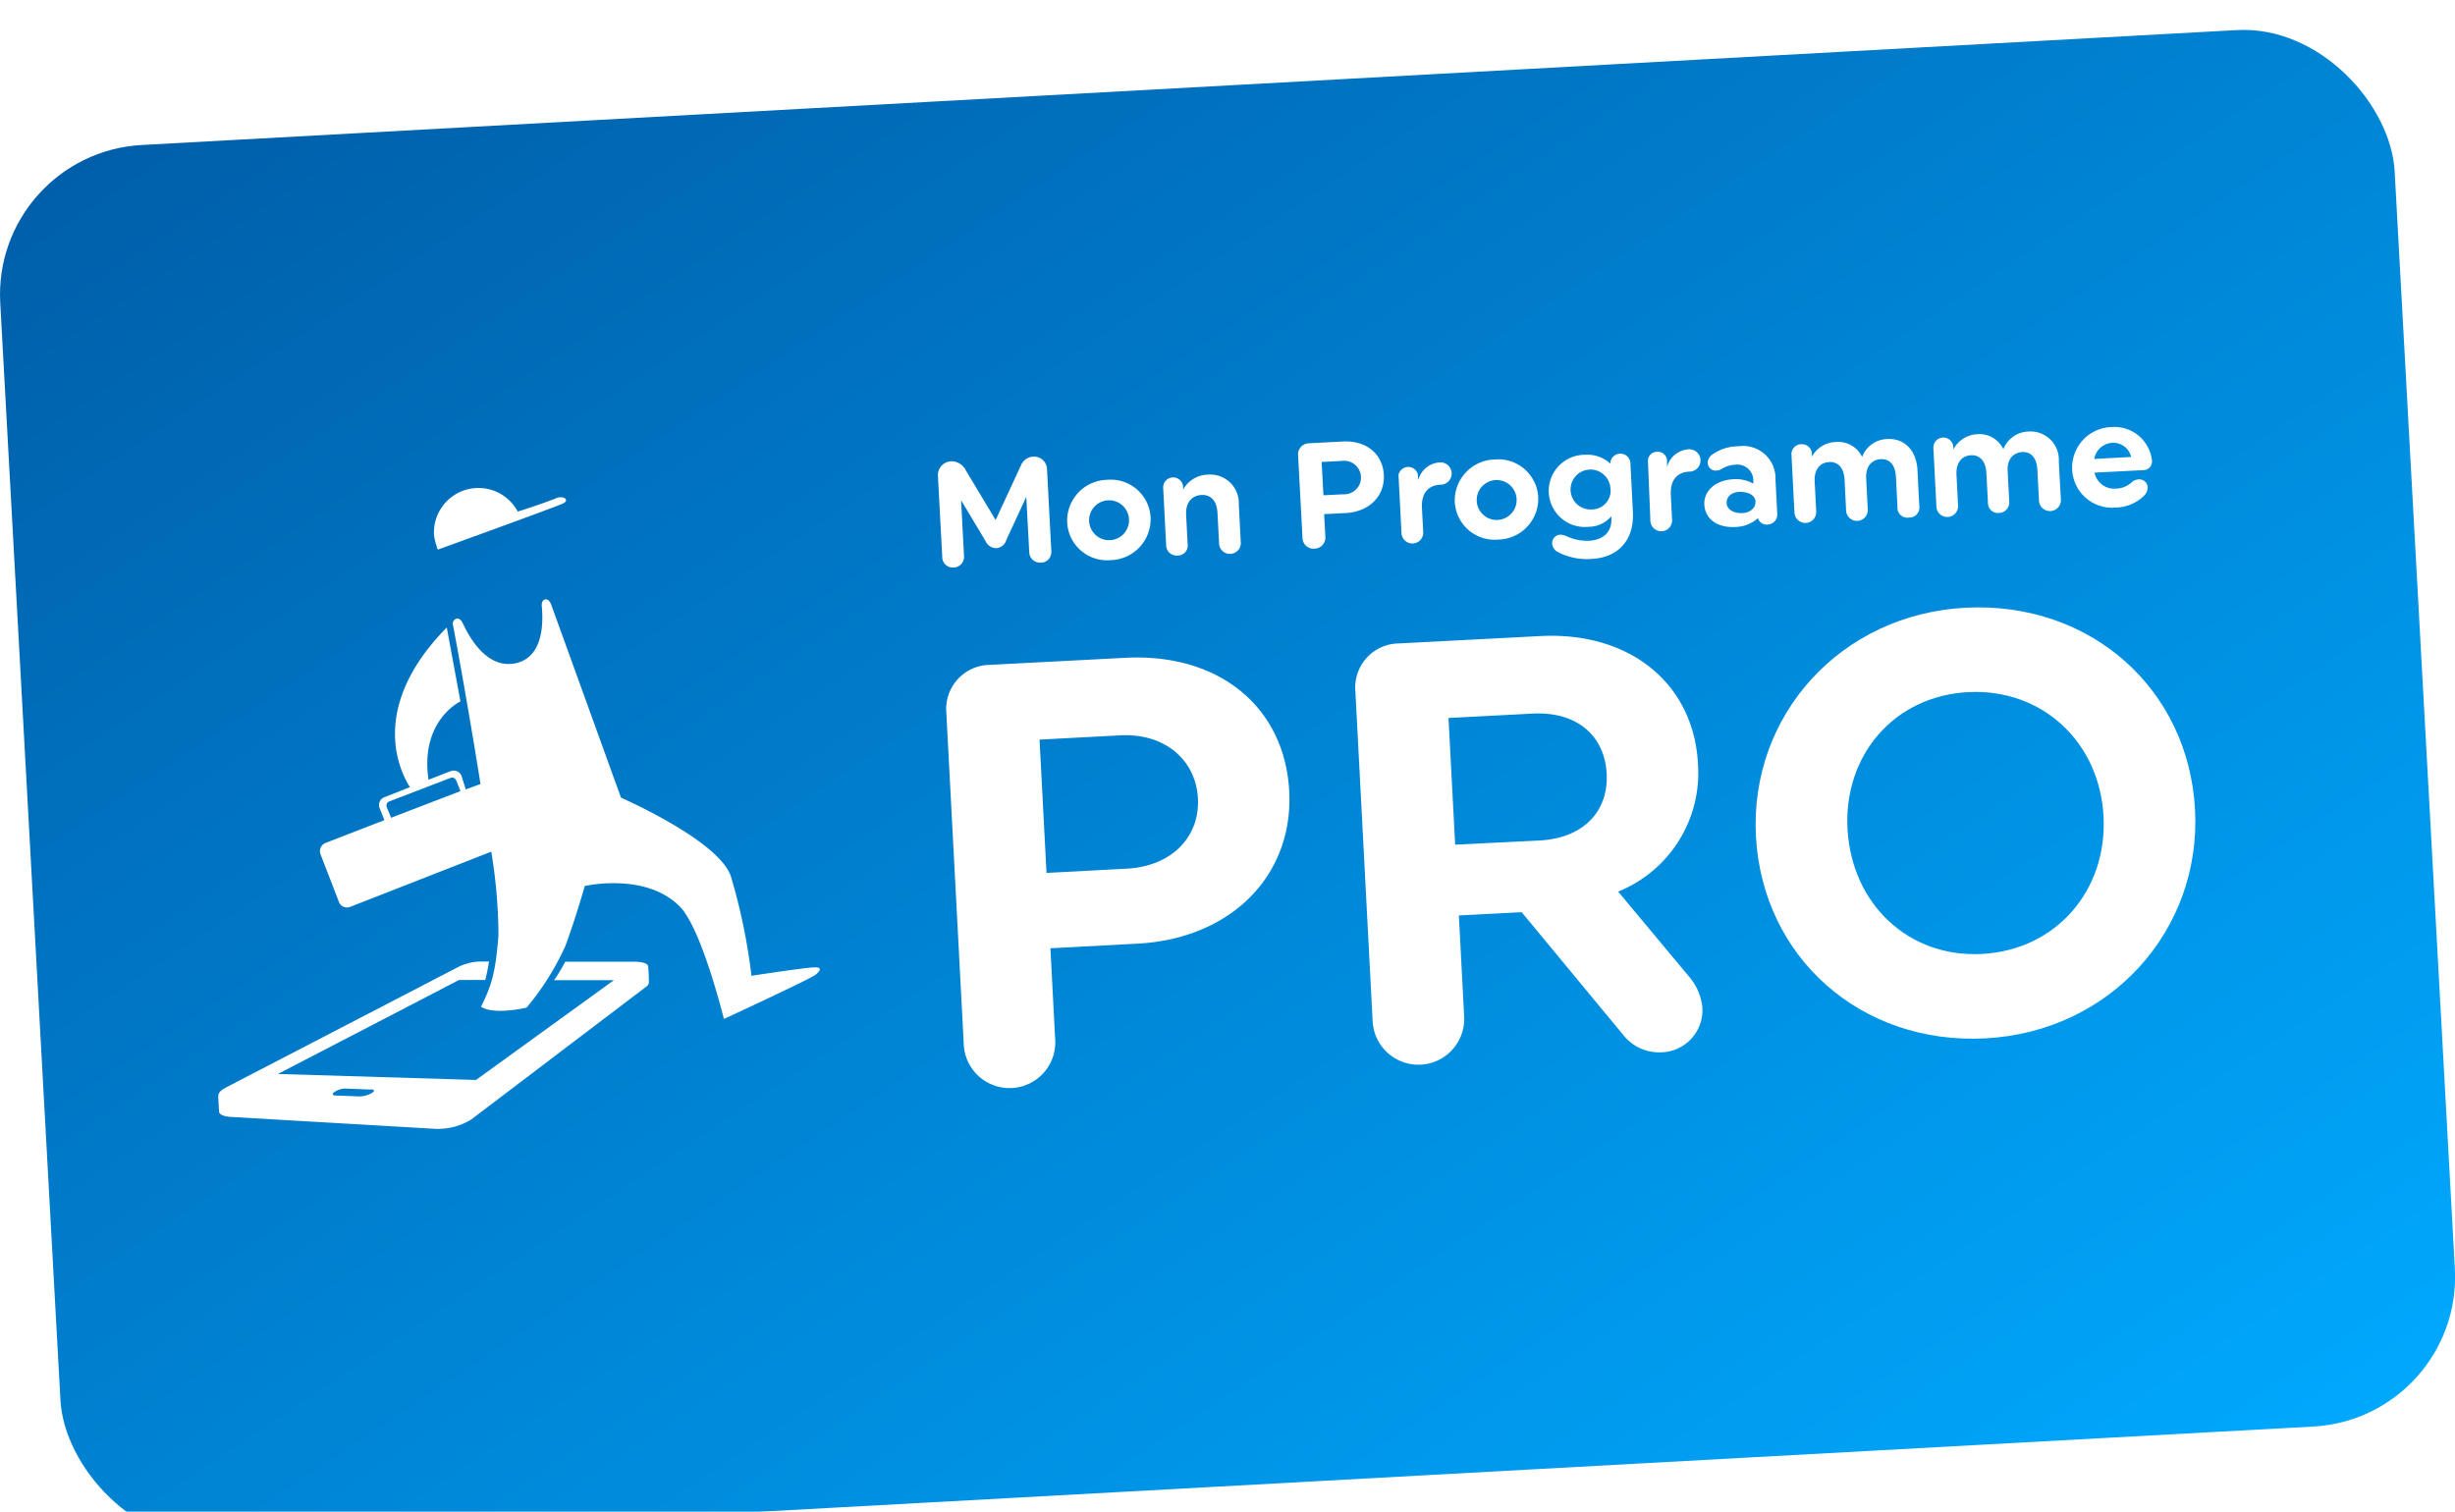 <svg id="Calque_1" data-name="Calque 1" xmlns="http://www.w3.org/2000/svg" xmlns:xlink="http://www.w3.org/1999/xlink" viewBox="0 0 246.01 151.52"><defs><style>.cls-1{filter:url(#Rectangle_2197);}.cls-2{fill:url(#Dégradé_sans_nom);}.cls-3{fill:#fff;}.cls-4{isolation:isolate;}</style><filter id="Rectangle_2197" x="0" y="0" width="265" height="170.37" name="Rectangle_2197"><feOffset dy="3"/><feGaussianBlur result="blur" stdDeviation="3"/><feFlood flood-opacity="0.16"/><feComposite operator="in" in="blur"/><feComposite in="SourceGraphic"/></filter><linearGradient id="Dégradé_sans_nom" x1="-164.39" y1="503.43" x2="-163.39" y2="502.43" gradientTransform="matrix(240.3, 0, 0, -140.17, 39515.82, 70580.42)" gradientUnits="userSpaceOnUse"><stop offset="0" stop-color="#005faa"/><stop offset="1" stop-color="#0af"/></linearGradient></defs><g id="Groupe_815" data-name="Groupe 815"><g class="cls-1"><rect id="Rectangle_2197-2" data-name="Rectangle 2197-2" class="cls-2" x="12.71" y="11.88" width="240.3" height="140.17" rx="15.02" transform="translate(-14.14 1.19) rotate(-3.14)"/></g><g id="stamp"><g id="artisan"><g id="Groupe_19" data-name="Groupe 19"><path id="Tracé_71" data-name="Tracé 71" class="cls-3" d="M53.64,61a.46.46,0,0,0,.11.28s11.73-4.24,12.51-4.61,0-.85-.68-.53c-.51.22-2.73,1-3.84,1.33a4.46,4.46,0,0,0-8.39,2.32A5.48,5.48,0,0,0,53.64,61Z" transform="translate(-9.86 -6.2)"/><path id="Tracé_72" data-name="Tracé 72" class="cls-3" d="M91.43,103.16c-.8,0-6.27.84-6.27.84a58.8,58.8,0,0,0-2.07-10c-1.27-3.61-11-7.85-11-7.85s-6.71-18.57-7-19.36-1-.64-.94.15.51,5.1-2.66,5.74-4.93-3.37-5.25-4c-.42-.92-1.1-.32-1,.1.06.23,1.51,8.06,2.77,16l-1.48.54L56.12,84a.84.84,0,0,0-1.07-.52h0l-2.25.87C51.93,78.4,56,76.5,56,76.5l-1.37-7.41c-8,8.13-4.6,14.59-3.69,16l-2.53,1a.83.83,0,0,0-.52,1.07v0l.49,1.24-5.91,2.29a.89.89,0,0,0-.5,1.11l1.85,4.79a.86.86,0,0,0,1.11.51l14.16-5.54a52.4,52.4,0,0,1,.72,8.39c-.31,4-.77,5.16-1.75,7.15,1.32.87,4.57.09,4.57.09A26.93,26.93,0,0,0,66.52,101c1-2.69,1.94-6,1.94-6S74.6,93.59,78,97.08c2.19,2.24,4.4,11.25,4.4,11.25s8.64-4,9.18-4.43S92.23,103.11,91.43,103.16Zm-42.38-15-.43-1.06a.43.43,0,0,1,.23-.57h0L55,84.17a.44.44,0,0,1,.57.24v0L56,85.49Z" transform="translate(-9.86 -6.2)"/><path id="Tracé_73" data-name="Tracé 73" class="cls-3" d="M74.81,103.09c0-.38-.73-.48-1.25-.5H66.5a16.54,16.54,0,0,1-1.12,1.85h6l-13.82,10-19.85-.6,18.15-9.42h2.63c.15-.61.28-1.23.37-1.85,0,0-.8,0-1,0a5.48,5.48,0,0,0-1.95.48L32.53,115.18c-.6.32-.82.56-.8,1l.08,1.4c0,.33.45.5,1.11.56l20.44,1.19a3.76,3.76,0,0,0,.75,0,6.23,6.23,0,0,0,3-.95l17.52-13.3a.53.53,0,0,0,.25-.53A14.26,14.26,0,0,0,74.81,103.09ZM47.15,115.73a2.52,2.52,0,0,1-1.3.36L43.49,116c-.29,0-.39-.16-.16-.32a2.13,2.13,0,0,1,1.06-.38l2.55.1C47.36,115.35,47.47,115.53,47.15,115.73Z" transform="translate(-9.86 -6.2)"/></g></g></g><g id="Groupe_812" data-name="Groupe 812"><g id="Mon_Programme" data-name="Mon Programme" class="cls-4"><g class="cls-4"><path class="cls-3" d="M103.85,53.93a1.39,1.39,0,0,1,1.35-1.5,1.6,1.6,0,0,1,1.43.89l3,5,2.53-5.46a1.4,1.4,0,0,1,1.22-.89,1.29,1.29,0,0,1,1.4,1.27l.43,8.18a1.06,1.06,0,0,1-1,1.17A1.09,1.09,0,0,1,113,61.58L112.7,56l-2,4.32a1.13,1.13,0,0,1-1,.82,1.17,1.17,0,0,1-1.08-.71l-2.45-4.09.29,5.57a1.07,1.07,0,0,1-1,1.17A1.06,1.06,0,0,1,104.28,62Z" transform="translate(-9.86 -6.2)"/><path class="cls-3" d="M120.8,54.29a4,4,0,0,1,4.36,3.77,4.11,4.11,0,0,1-4,4.28,4,4,0,0,1-4.36-3.77A4.1,4.1,0,0,1,120.8,54.29Zm.29,6.05A2,2,0,1,0,119,58.43,2,2,0,0,0,121.09,60.34Z" transform="translate(-9.86 -6.2)"/><path class="cls-3" d="M134,56.78l.19,3.7a1.09,1.09,0,1,1-2.17.12l-.16-3c-.07-1.3-.75-1.84-1.61-1.79s-1.6.65-1.53,2l.15,2.92a1,1,0,0,1-1,1.15,1.05,1.05,0,0,1-1.15-1l-.3-5.78a1,1,0,1,1,2-.1v.27a2.91,2.91,0,0,1,2.49-1.5A2.87,2.87,0,0,1,134,56.78Z" transform="translate(-9.86 -6.2)"/><path class="cls-3" d="M148.53,53.8c.11,2.1-1.44,3.69-3.81,3.82l-2.17.11.12,2.25a1.11,1.11,0,0,1-1.1,1.21,1.1,1.1,0,0,1-1.19-1.09l-.44-8.27a1.11,1.11,0,0,1,1.08-1.2l3.4-.18C146.79,50.33,148.42,51.7,148.53,53.8Zm-2.29.18a1.69,1.69,0,0,0-1.94-1.58l-2,.1.18,3.34,2-.1A1.68,1.68,0,0,0,146.24,54Z" transform="translate(-9.86 -6.2)"/><path class="cls-3" d="M150,53.8a1,1,0,0,1,1.93-.11l.05.63a2.37,2.37,0,0,1,2.08-1.77,1.12,1.12,0,1,1,.12,2.23c-1.17.06-1.91.82-1.83,2.35l.13,2.39a1.09,1.09,0,1,1-2.18.12Z" transform="translate(-9.86 -6.2)"/><path class="cls-3" d="M159.69,52.25A4,4,0,0,1,164,56a4.09,4.09,0,0,1-4,4.28,4,4,0,0,1-4.36-3.77A4.11,4.11,0,0,1,159.69,52.25Zm.28,6.06a2,2,0,1,0-2.13-1.92A2,2,0,0,0,160,58.31Z" transform="translate(-9.86 -6.2)"/><path class="cls-3" d="M173.24,52.64l.25,4.87c.14,2.69-1.33,4.56-4.15,4.71a6.27,6.27,0,0,1-3.35-.68,1.05,1.05,0,0,1-.59-.82.85.85,0,0,1,.82-.93,1.73,1.73,0,0,1,.6.14,4.83,4.83,0,0,0,2.24.47c1.49-.08,2.35-.89,2.27-2.3v-.16A3,3,0,0,1,169.05,59a3.62,3.62,0,1,1-.3-7.22,3.38,3.38,0,0,1,2.48.89,1,1,0,0,1,1-1A1,1,0,0,1,173.24,52.64Zm-2,2.69a2,2,0,1,0-1.91,1.93A1.89,1.89,0,0,0,171.26,55.33Z" transform="translate(-9.86 -6.2)"/><path class="cls-3" d="M175,52.48a.91.91,0,0,1,.91-1,.92.92,0,0,1,1,.9l0,.63a2.38,2.38,0,0,1,2.09-1.77,1.12,1.12,0,1,1,.12,2.23c-1.17.06-1.91.82-1.83,2.35l.12,2.39a1.09,1.09,0,1,1-2.17.12Z" transform="translate(-9.86 -6.2)"/><path class="cls-3" d="M187.78,54.3l.18,3.47a1,1,0,0,1-.94,1,.9.9,0,0,1-1-.64,3.52,3.52,0,0,1-2.27.89c-1.86.09-3-.84-3.1-2.2s1.05-2.49,2.91-2.59a3.5,3.5,0,0,1,2,.45v-.33a1.6,1.6,0,0,0-1.84-1.57,2.76,2.76,0,0,0-1.35.43,1.08,1.08,0,0,1-.5.15.79.79,0,0,1-.88-.78,1,1,0,0,1,.47-.83,4.49,4.49,0,0,1,2.6-.82A3.25,3.25,0,0,1,187.78,54.3Zm-2,2.2c0-.58-.61-1-1.54-1s-1.39.55-1.36,1.13.61,1,1.48,1S185.8,57.09,185.77,56.5Z" transform="translate(-9.86 -6.2)"/><path class="cls-3" d="M202,53.21l.19,3.71a1,1,0,0,1-1,1.15A1,1,0,0,1,200,57l-.15-3c-.07-1.3-.71-1.82-1.52-1.78s-1.5.61-1.47,1.87l.16,3.08a1.09,1.09,0,1,1-2.17.12l-.15-3c-.07-1.3-.73-1.82-1.54-1.78s-1.49.61-1.46,1.87l.16,3.08a1.09,1.09,0,1,1-2.18.12l-.3-5.78a1,1,0,0,1,1-1.08,1,1,0,0,1,1.05,1l0,.25a2.81,2.81,0,0,1,2.41-1.47,2.65,2.65,0,0,1,2.62,1.5A2.77,2.77,0,0,1,199,50.2C200.55,50.11,201.85,51.18,202,53.21Z" transform="translate(-9.86 -6.2)"/><path class="cls-3" d="M216.17,52.46l.2,3.72a1.1,1.1,0,1,1-2.19.11l-.16-3c-.07-1.3-.71-1.83-1.52-1.78s-1.5.6-1.46,1.86l.16,3.09a1.05,1.05,0,0,1-1,1.15,1,1,0,0,1-1.13-1l-.16-3c-.07-1.3-.73-1.82-1.54-1.78s-1.48.6-1.46,1.86l.16,3.09a1.09,1.09,0,1,1-2.17.11l-.3-5.78a1,1,0,1,1,2-.11v.26A2.83,2.83,0,0,1,208,49.72a2.64,2.64,0,0,1,2.61,1.5,2.8,2.8,0,0,1,2.54-1.77A2.84,2.84,0,0,1,216.17,52.46Z" transform="translate(-9.86 -6.2)"/><path class="cls-3" d="M221.5,49a3.78,3.78,0,0,1,4,3.32.87.87,0,0,1-.87,1l-4.88.25a2,2,0,0,0,2.17,1.6,2.41,2.41,0,0,0,1.63-.7,1.07,1.07,0,0,1,.59-.22.83.83,0,0,1,.93.82,1.19,1.19,0,0,1-.43.88,4.15,4.15,0,0,1-2.77,1.12,4,4,0,0,1-4.36-3.77A4.07,4.07,0,0,1,221.5,49Zm1.92,3a1.84,1.84,0,0,0-1.86-1.42,1.94,1.94,0,0,0-1.84,1.62Z" transform="translate(-9.86 -6.2)"/></g></g><g id="PRO" class="cls-4"><g class="cls-4"><path class="cls-3" d="M139.05,85.5c.44,8.39-5.77,14.79-15.24,15.28l-8.69.46.47,9a4.59,4.59,0,1,1-9.16.48l-1.74-33.07A4.42,4.42,0,0,1,109,72.84l13.6-.71C132.08,71.63,138.61,77.12,139.05,85.5Zm-9.15.72c-.2-3.83-3.29-6.55-7.78-6.32l-8.09.43.7,13.36,8.09-.43C127.31,93,130.1,90.06,129.9,86.22Z" transform="translate(-9.86 -6.2)"/><path class="cls-3" d="M147.41,108.56l-1.73-33.08A4.41,4.41,0,0,1,150,70.69l14.2-.74c9-.47,15.39,4.78,15.81,12.81a12.82,12.82,0,0,1-8,12.8l7,8.4a5.65,5.65,0,0,1,1.43,3.11,4.22,4.22,0,0,1-4.15,4.6,4.55,4.55,0,0,1-3.75-1.72L162.34,97.62l-6.29.33.53,10.13a4.59,4.59,0,1,1-9.17.48Zm16.71-18.12c4.5-.24,6.94-3,6.74-6.72s-2.91-6.22-7.4-6l-8.45.44.67,12.7Z" transform="translate(-9.86 -6.2)"/><path class="cls-3" d="M206.82,67.11c12.52-.65,22.36,8.14,23,20.25s-8.51,22.25-21,22.91-22.35-8.14-23-20.25S194.3,67.77,206.82,67.11Zm1.64,34.7c7.43-.39,12.58-6.36,12.19-13.79s-6.14-12.84-13.57-12.45S194.56,81.93,195,89.36,201.09,102.2,208.46,101.81Z" transform="translate(-9.86 -6.2)"/></g></g></g></g></svg>